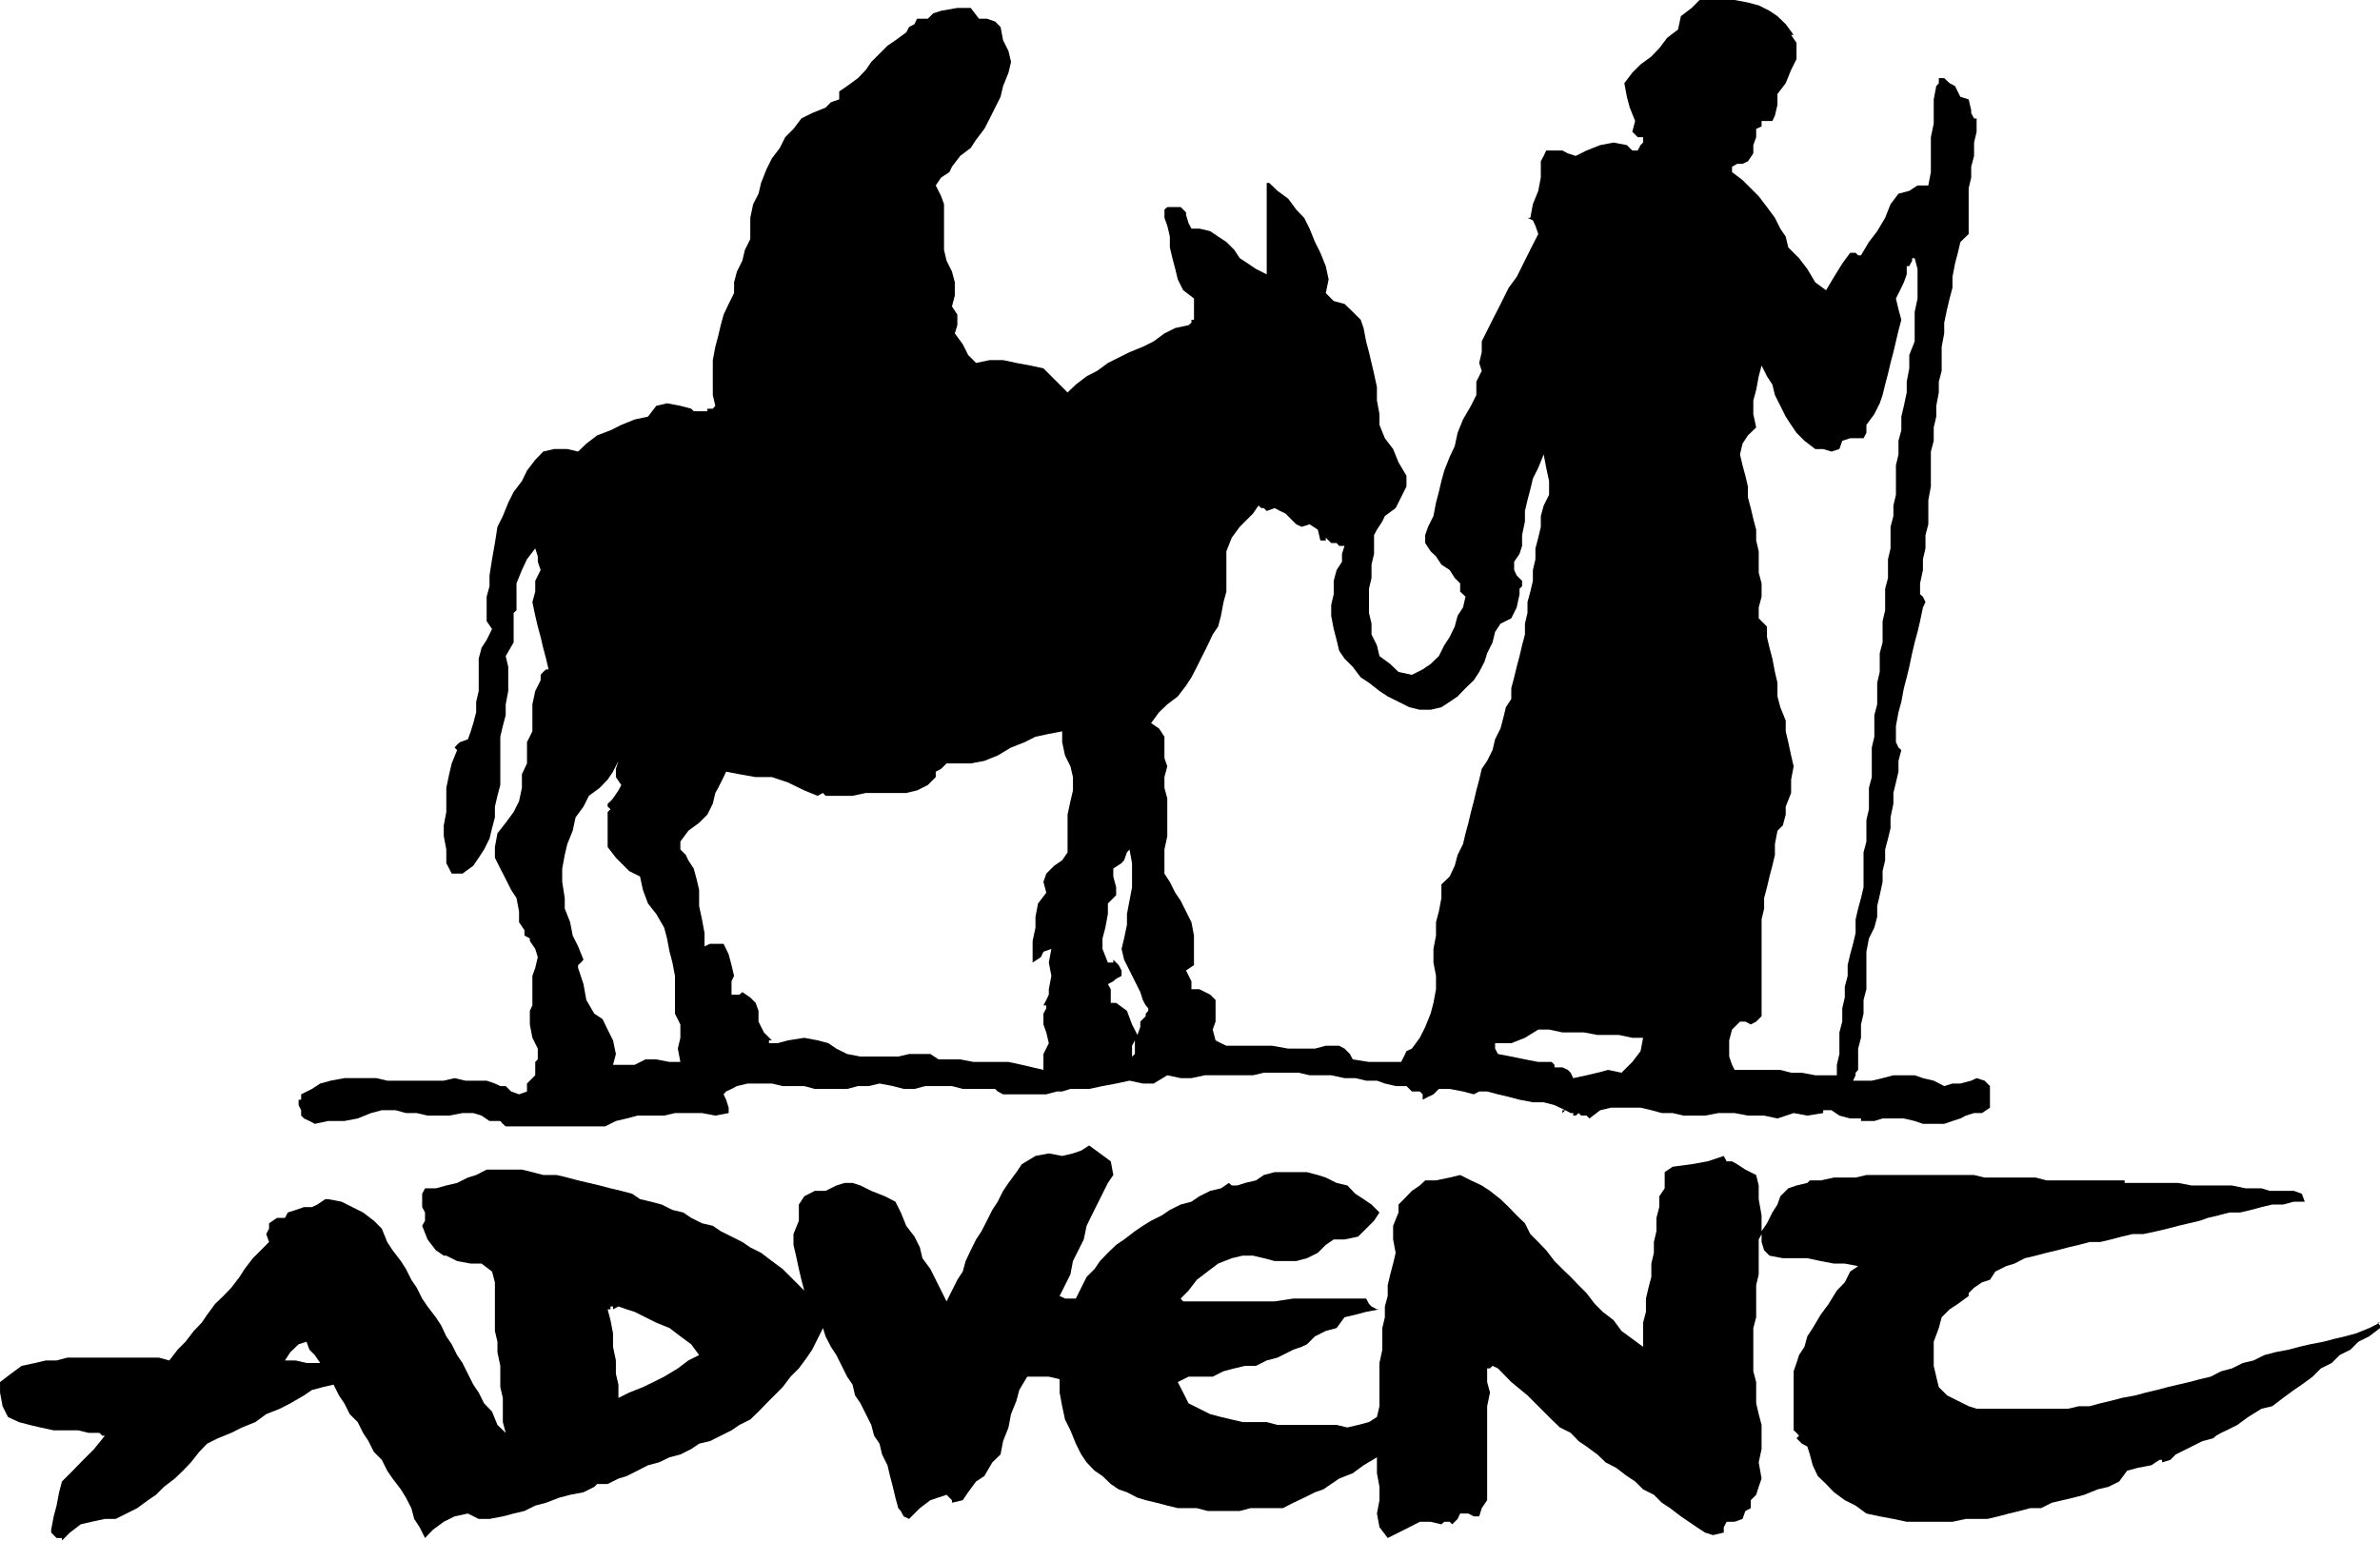 <svg xmlns="http://www.w3.org/2000/svg" width="283.2" height="183.345" fill-rule="evenodd" stroke-linecap="round" preserveAspectRatio="none" viewBox="0 0 7493 4851"><path d="M5647 110h-8l17 25v51l-17 34-17 42-26 34v34l-8 34-8 17h-34v17l-17 8v26l-9 25v26l-17 25-17 8h-17l-16 9v17l33 25 26 26 25 25 26 34 25 34 17 34 17 25 8 34 34 34 26 34 25 42 34 25 25-42 26-42 25-34h17l8 8h9l25-42 26-34 25-42 17-43 25-33 34-9 26-17h34l8-42V432l9-43v-76l8-42 8-9v-16h17l17 16 17 9 17 34 26 8 8 34v9l9 17h8v42l-8 34v42l-9 34v34l-8 34v144l-26 25-8 34-9 34-8 42v34l-9 34-8 34-9 42v34l-8 42v76l-9 34v34l-8 42v34l-8 34v42l-9 34v110l-8 43v76l-9 34v42l-8 34v34l-9 42v34l9 8 8 17-8 17-9 43-8 34-9 33-8 34-9 43-8 33-9 34-8 43-9 33-8 43v51l8 17 9 8-9 34v34l-8 34-8 33v34l-9 43v34l-8 33-9 34v34l-8 34v34l-9 42-8 34v34l-9 34-17 34-8 42v118l-9 34v43l-8 34v42l-9 34v67l-8 9v8l-8 17h59l34-8 34-9h67l26 9 34 8 33 17 26-8h25l34-9 17-8 25 8 17 17v68l-25 17h-25l-26 8-17 9-25 8-26 9h-67l-26-9-34-8h-67l-26 8h-42v-8h-34l-34-9-25-17h-34 8v9l-50 8-43-8-51 17-42-9h-51l-42-8h-51l-42 8h-68l-34-8h-34l-33-9-34-8h-93l-34 8-34 26-9-9h-17l-8-8-9 8h-16 8v-8h-8l-17-9-9 9v-9h9l-34-16-34-9h-34l-42-8-34-9-34-8-34-9h-25l-17 9-34-9-42-8h-34l-17 17-17 8-17 9v-17l-9-9h-25l-8-8-9-9h-34l-34-8-25-9h-34l-34-8h-34l-42-9h-68l-34-8h-110l-34 8h-152l-42 9h-34l-42-9-43 26h-34l-42-9-42 9-43 8-42 9h-59l-26 8h-17l-33 9h-136l-17-9-8-8h-102l-34-9h-84l-34 9h-34l-34-9-42-8-34 8h-34l-34 9h-102l-33-9h-68l-34-8h-76l-34 8-17 9-17 8-8 9 8 17 8 25v17l-42 8-42-8h-85l-34 8h-84l-34 9-34 8-34 17h-313l-9-8-8-9h-34l-25-17-26-8h-34l-42 8h-68l-34-8h-34l-33-9h-43l-34 9-42 17-42 8h-51l-42 9-17-9-17-8-9-9v-17l-8-16v-17h8v-17l34-17 26-17 33-9 43-8h101l34 8h178l34-8 34 8h67l26 9 17 8h17l17 17 25 9 25-9v-25l26-26v-42l8-8v-34l-17-34-8-42v-43l8-17v-93l9-25 8-34-8-26-17-25v-8l-17-9v-17l-17-25v-34l-8-42-17-26-17-34-17-33-17-34v-34l8-43 26-33 25-34 17-34 9-42v-43l16-34v-67l17-34v-85l9-42 17-34v-17l8-9 9-8h8l-8-34-9-34-8-34-9-33-8-34-9-43 9-33v-34l17-34-9-26v-17l-8-25-26 34-16 34-17 42v85l-9 8v93l-25 43 8 34v76l-8 42v34l-9 34-8 34v152l-9 34-8 34v34l-9 34-8 33-17 34-17 26-17 25-34 25h-34l-17-33v-43l-8-42v-34l8-42v-76l9-43 8-34 17-42-8-8 8-9 9-8 25-9 9-25 8-26 9-34v-33l8-34v-102l9-34 16-25 17-34-17-25v-77l9-33v-34l8-51 9-51 8-51 17-34 17-42 17-34 26-34 16-33 26-34 25-26 34-8h42l34 8 26-25 34-26 42-16 34-17 42-17 42-9 26-34 34-8 42 8 34 9 8 8h43v-8h17l8-9-8-34v-110l8-42 9-34 8-34 9-33 16-34 17-34v-34l9-34 17-34 8-34 17-34v-67l9-43 17-33 8-34 17-43 17-34 25-33 17-34 26-26 25-33 34-17 42-17 17-17 26-9v-25l25-17 34-25 25-26 17-25 26-26 25-25 25-17 34-25 9-17 17-9 8-17h34l17-17 25-8 51-9h42l26 34h25l26 9 17 17 8 42 17 34 8 34-8 34-17 42-8 34-17 34-17 34-17 33-26 34-17 26-33 25-26 34-8 17-26 17-17 25 17 34 9 25v144l8 34 17 34 9 34v42l-9 34 17 26v33l-8 26 25 34 17 34 25 25 43-9h42l42 9 43 8 42 9 25 25 26 26 25 25 26-25 34-26 33-17 34-25 34-17 34-17 42-17 34-17 34-25 34-17 42-9 9-8v-9h8v-67l-34-26-17-34-8-33-9-34-8-34v-34l-8-34-9-25v-26l9-8h42l17 17v8l8 26 9 17h25l34 8 25 17 26 17 25 25 17 26 26 17 25 17 34 17V576h8l26 25 34 25 25 34 25 26 17 34 17 42 17 34 17 42 9 42-9 43 25 25 34 9 26 25 25 25 9 26 8 42 9 34 8 34 8 34 9 42v42l8 43v34l17 42 26 34 17 42 25 42v34l-17 34-17 34-34 25-8 17-17 26-9 17v59l-8 34v42l-8 34v76l8 34v34l17 34 8 34 34 25 26 25 42 9 34-17 25-17 26-25 17-34 17-26 16-33 9-34 17-26 8-34-17-16v-26l-17-17-16-25-26-17-17-26-17-16-17-26v-25l9-26 17-34 8-42 9-34 8-34 9-33 17-43 16-34 9-42 17-42 25-43 17-34v-42l17-34-8-25 8-34v-34l17-34 17-34 17-33 17-34 17-34 25-34 17-34 17-34 17-34 17-33-9-26-8-17-17-8h9l8-43 17-42 8-42v-51l9-17 8-17h51l17 9 25 8 34-17 43-17 42-8 42 8 9 9 8 8h17l9-17 8-8v-17h-17l-17-17 9-34-17-42-9-34-8-43 25-33 26-26 34-25 25-26 25-33 34-26 9-42 34-26 25-25h110l42 8 34 9 34 17 25 17 26 25 25 34zm381 703h-8v8l-9 17h-8v26l-9 25-8 17-17 34 8 34 9 33-9 34-8 34-8 34-9 34-8 34-9 34-8 33-9 26-17 34-25 34v25l-9 17h-42l-25 8-9 26-25 8-26-8h-25l-34-26-25-25-17-25-17-26-17-34-17-34-8-33-17-26-17-34-9 34-8 43-9 33v43l9 42-26 25-17 26-8 34 8 34 9 33 8 34v34l9 34 8 34 9 34v34l8 34v67l9 34v42l-9 34v34l9 9 8 8 9 9v33l8 34 9 34 8 42 8 34v43l9 34 17 42v34l8 34 9 42 8 34-8 42v42l-17 43v25l-9 34-17 17-8 42v34l-8 34-9 34-8 34-9 34v33l-8 34v305l-17 17-17 9-17-9h-17l-25 25-9 34v51l9 26 8 16h144l34 9h34l42 8h68v-33l8-34v-68l9-34v-42l8-34v-34l9-34v-34l8-34 9-33 8-34v-43l8-34 9-33 8-34v-110l9-34v-68l8-34v-67l9-34v-93l8-34v-68l9-34v-68l8-34v-59l9-34v-67l8-34v-68l9-34v-59l8-34v-68l9-34v-33l8-34v-93l8-34v-43l9-33v-43l8-34 9-42v-34l8-42v-42l17-43v-93l9-42v-93l-9-34zm-1168 618-17 42-17 34-8 34-9 34-8 34v33l-9 43v34l-8 25-17 25v26l8 17 17 17v17l-8 8v17l-9 42-17 34-34 17-17 26-8 33-17 34-8 26-17 33-17 26-26 25-25 26-25 17-26 17-34 8h-34l-33-8-34-17-34-17-26-17-33-26-26-17-25-33-26-26-17-25-8-34-9-34-8-42v-34l8-34v-42l9-34 17-26v-25l8-25h-17l-8-9h-17l-8-8-9-9v9h17-34l-8-34-26-17-25 8-17-8-17-17-17-17-17-8-17-9-25 9-9-9h-8l-9-8-17 25-25 25-17 17-25 34-17 43v127l-9 33-8 43-9 34-17 25-16 34-17 34-17 34-17 33-17 26-26 34-33 25-26 25-25 34 25 17 17 26v67l9 26-9 34v34l9 33v119l-9 42v76l17 26 17 34 17 25 17 34 17 34 8 42v93l-25 17 17 34v25h25l34 17 17 17v68l-9 25 9 34 17 9 17 8h144l51 9h84l34-9h42v9h-8 8v-9l17 9 17 17 9 17 51 8h101l9-17 8-17 17-8 25-34 17-34 17-42 9-34 8-43v-42l-8-42v-43l8-42v-42l9-34 8-42v-43l26-25 16-34 9-34 17-34 8-34 9-33 8-34 9-34 8-34 9-34 8-34 17-25 17-34 8-34 17-34 9-34 8-33 17-26v-34l9-34 8-33 9-34 8-34 9-34v-34l8-34v-34l9-33 8-34v-34l8-34v-34l9-34 8-34v-34l9-33 17-34v-43l-9-42-8-42zm-1516 872-42 8-42 9-34 17-43 17-42 25-42 17-43 8h-76l-17 17-17 9v17l-25 25-34 17-34 8h-127l-42 9h-85l-8-9-17 9-42-17-51-25-51-17h-51l-51-9-42-8-8 17-17 34-9 16-8 34-17 34-26 26-34 25-25 34v25l17 17 8 17 17 26 9 33 8 34v51l9 42 8 43v42l17-8h43l16 33 9 34 8 34-8 17v42h25l9-8 25 17 17 17 9 25v34l17 34 25 25h-9v9h26l34-9 51-8 42 8 34 9 25 17 34 17 42 8h119l34-8h67l26 17h68l42 8h110l42 9 34 8 34 8v-50l17-34-8-34-9-25v-34l9-17v-9h-9l9-17 8-17v-17l8-42-8-42 8-43-25 9-8 17-26 17v-68l9-42v-34l8-42 26-34-9-34 9-26 25-25 25-17 17-25v-119l9-42 8-34v-42l-8-34-17-34-9-42v-34zm-1397 93-17 34-17 25-25 26-34 25-17 34-25 34-9 42-17 42-8 34-8 43v42l8 51v33l17 43 8 42 17 34 17 42-8 9-9 8v9l17 51 9 50 25 43 26 17 16 33 17 34 9 43-9 34h68l34-17h34l42 8h34l-8-42 8-34v-42l-17-34v-119l-8-42-9-34-8-42-9-34-25-43-26-33-16-43-9-42-34-17-17-17-25-25-26-34v-110l9-9-9-8v-9l9-8 8-9 17-25 9-17-17-25v-26l8-25zm1609 279-8 9-9 25-8 9-26 17v25l9 34v25l-26 26v33l-8 43-9 34v33l17 43h17v-9l17 17 9 17v17l-17 9-9 8-17 9 9 16v43h17l34 25 16 43 17 33 9-25v-17l17-17v-8h-9 9l8-9v-8l-8-9-9-17-8-25-17-34-17-34-17-34-8-34 8-33 9-43v-34l8-42 8-42v-76l-8-43zm1287 567-42 26-43 17h-51v17l9 17 42 8 43 9 42 8h42l9 9v8h25l17 8 9 9 8 17 42-9 34-8 34-9 42 9 34-34 26-34 8-42h-34l-42-9h-68l-42-8h-68l-42-9h-34zm-1270 34-9 17v34l9-8v-43zm567 34h34-34zm-635 390-17 25-17 34-17 34-17 34-16 33-9 43-17 34-17 34-8 42-17 34-17 34 17 8h34l17-34 17-34 25-25 17-25 25-26 26-25 25-17 34-26 25-17 26-16 34-17 25-17 34-17 34-9 25-17 34-17 34-8 25-17 9 8h17l25-8 34-8 25-17 34-9h102l34 9 25 8 34 17 34 8 25 26 26 17 25 17 25 25-17 26-25 25-25 25-43 9h-34l-25 17-25 25-34 17-34 9h-68l-34-9-34-8h-33l-34 8-43 17-33 25-34 26-26 34-25 25 8 9h288l59-9h229l9 17 8 8 17 9h8l-42 8-34 9-34 8-25 34-34 9-34 17-25 25-17 8-26 9-16 8-34 17-34 9-34 17h-34l-34 8-34 9-34 17h-76l-34 17 17 33 17 34 34 17 34 17 34 9 34 8 34 8h76l34 9h186l34 8 34-8 34-9 25-16 8-34v-136l9-42v-68l8-34v-34l9-33v-34l8-34 9-34 8-34-8-42v-43l17-42v-25l17-17 25-26 25-17 17-16h34l43-9 33-8 34 17 34 16 26 17 33 26 26 25 25 26 26 25 17 34 25 25 25 26 26 34 25 25 26 25 25 26 25 25 26 34 25 25 34 26 25 34 34 25 34 25v-76l9-34v-42l8-34 9-34v-42l8-34v-34l8-34v-42l9-34v-34l17-25v-51l25-17 60-8 50-9 51-17 9 17h17l16 9 26 17 34 17 8 33v43l9 51v50l17-25 17-34 16-25 9-26 25-25 26-9 34-8 8-8h34l42-9h68l34-8h339l33 8h161l34 9h246v8h169l42 8h127l43 9h50l26 8h76l25 9 9 25h-34l-34 9h-34l-34 8-33 9-34 8h-34l-34 9-34 8-25 9-34 8-34 8-34 9-34 8-42 9h-34l-34 8-34 9-34 8h-33l-34 9-34 8-34 9-34 8-34 9-34 8-33 17-26 8-34 17-17 26-25 8-25 17-9 9-8 8v9l-34 25-26 17-25 25-9 34-16 43v76l8 34 8 33 26 26 34 17 34 17 25 8h288l34-8h34l33-9 34-8 34-9 43-8 33-9 34-8 34-9 34-8 34-8 34-9 34-8 33-17 34-9 34-17 34-8 34-17 34-9 42-8 34-9 34-8 42-8 34-9 34-8 34-9 42-17 34-17h-8l8 9v8l-34 26-34 17-25 25-34 17-25 25-34 17-26 26-34 25-25 17-34 25-34 26-34 8-42 26-34 25-34 17-17 8-16 9-9 8-34 9-34 17-34 17-16 8-17 17-26 8v-8h-8l-26 17-42 8-34 9-25 34-34 17-34 8-42 17-34 9-34 8-34 8-34 17h-34l-34 9-33 8-34 9-34 8h-68l-42 9h-144l-42-9-43-8-42-9-34-25-34-17-34-25-25-26-26-25-16-34-9-34-8-25-17-9-17-17 8-8-8-9-9-8v-186l9-26 8-25 17-26 9-33 17-26 25-42 25-34 26-42 25-26 17-34 25-17-42-8h-34l-42-8-42-9h-77l-42-8-17-17-8-26v-34 9l-9 17v110l-8 34v101l-9 34v136l9 34v67l8 34 9 34v76l-9 42 9 51-9 26-8 25-17 17v25l-17 9-9 25-25 9h-25l-9 17v17l-34 8-25-8-26-17-25-17-25-17-34-26-26-17-25-25-34-17-25-25-26-17-34-26-33-17-26-25-34-25-25-17-25-26-34-17-26-25-25-25-17-17-34-34-51-42-42-43-17-8-8 8h-9v43l9 33-9 43v296l-17 25-8 26h-17l-17-9h-26l-8 17-9 9-8 8-8-8h-17l-9 8-34-8h-34l-33 17-34 17-34 17-26-34-8-43 8-42v-42l-8-43v-50l-42 25-34 25-43 17-25 17-25 17-26 9-34 17-34 16-33 17h-102l-34 9h-101l-34-9h-60l-33-8-34-9-34-8-26-8-33-17-26-9-25-17-26-25-25-17-25-26-17-25-17-34-17-42-17-34-9-42-8-43v-42l-34-8h-68l-25 42-9 34-17 42-8 42-17 43-8 42-26 25-25 43-26 17-25 34-17 25-34 8v-8l-8-8-9-9-51 17-33 25-34 34-17-8-9-17-8-9-9-33-8-34-9-34-8-34-17-34-8-34-17-25-9-34-17-34-17-34-17-25-8-34-17-25-17-34-17-34-17-26-17-33-8-26-17 34-17 34-17 25-25 34-26 26-25 33-26 26-25 25-25 26-26 25-34 17-25 17-34 17-34 17-34 8-25 17-34 17-34 9-34 16-34 9-33 17-34 17-26 8-34 17h-33l-9 9-34 17-42 8-34 9-42 16-34 9-34 17-34 8-34 9-42 8h-34l-34-17-42 9-34 17-34 25-25 26-17-34-17-26-9-34-17-33-16-26-26-34-17-25-17-34-25-25-17-34-17-26-17-34-25-25-17-34-17-25-17-34-34 8-34 9-25 17-43 25-33 17-43 17-34 25-42 17-34 17-42 17-34 17-25 26-26 33-25 26-26 25-34 26-25 25-25 17-34 25-34 17-34 17h-34l-42 9-34 8-34 26-25 25v-8h-17l-9-9-8-8v-9l8-42 9-34 8-42 9-34 34-34 33-34 34-34 34-42h-8l-9-9h-34l-33-8h-77l-42-9-34-8-34-9-34-16-17-34-8-43v-33l34-26 34-25 42-9 34-8h34l34-9h288l33 9 26-34 25-25 26-34 25-26 17-25 25-34 26-25 25-26 26-34 16-25 26-34 25-25 26-26-9-25 9-17v-17l25-17h25l9-17 25-8 26-9h25l17-8 25-17h9l42 8 34 17 34 17 34 26 25 25 17 42 17 26 26 34 16 25 17 34 17 25 17 34 17 25 26 34 17 26 16 34 17 25 17 34 17 25 17 34 17 34 17 25 17 34 25 26 17 42 26 25-9-34v-76l-8-34v-67l-9-43v-33l-8-34v-153l-9-34-33-25h-34l-43-8-34-17h-8l-25-17-26-34-17-43 9-16v-26l-9-17v-42l9-17h34l33-9 34-8 34-17 26-8 33-17h111l33 8 34 9h43l33 8 34 9 34 8 34 8 34 9 34 8 34 9 25 17 34 8 34 9 34 17 34 8 25 17 34 17 34 8 25 17 34 17 34 17 25 17 34 17 34 26 34 25 34 34 34 34-9-34-8-34-9-42-8-34v-34l17-42v-51l17-26 33-17h34l34-17 26-8h25l25 8 34 17 43 17 33 17 17 34 17 42 26 34 17 34 8 34 25 34 17 34 17 34 17 34 17-34 17-34 17-26 9-33 16-34 17-34 17-26 17-33 17-34 17-26 17-34 17-25 25-34 17-25 43-26 42-8 42 8 34-8 26-9 25-16 34 25 34 25 8 43zm-1507 431-25-8-26-9-17 9v-9h-8v17-8h-9l9 34 8 42v42l9 43v42l8 34v42l34-17 43-17 33-16 34-17 43-26 33-25 34-17-25-34-34-25-34-26-42-17-34-17-34-17zm-1033 94-25 8-26 25-17 26h34l34 8h43l-17-25-17-17-9-25z" style="fill:#000;stroke:none"/></svg>
